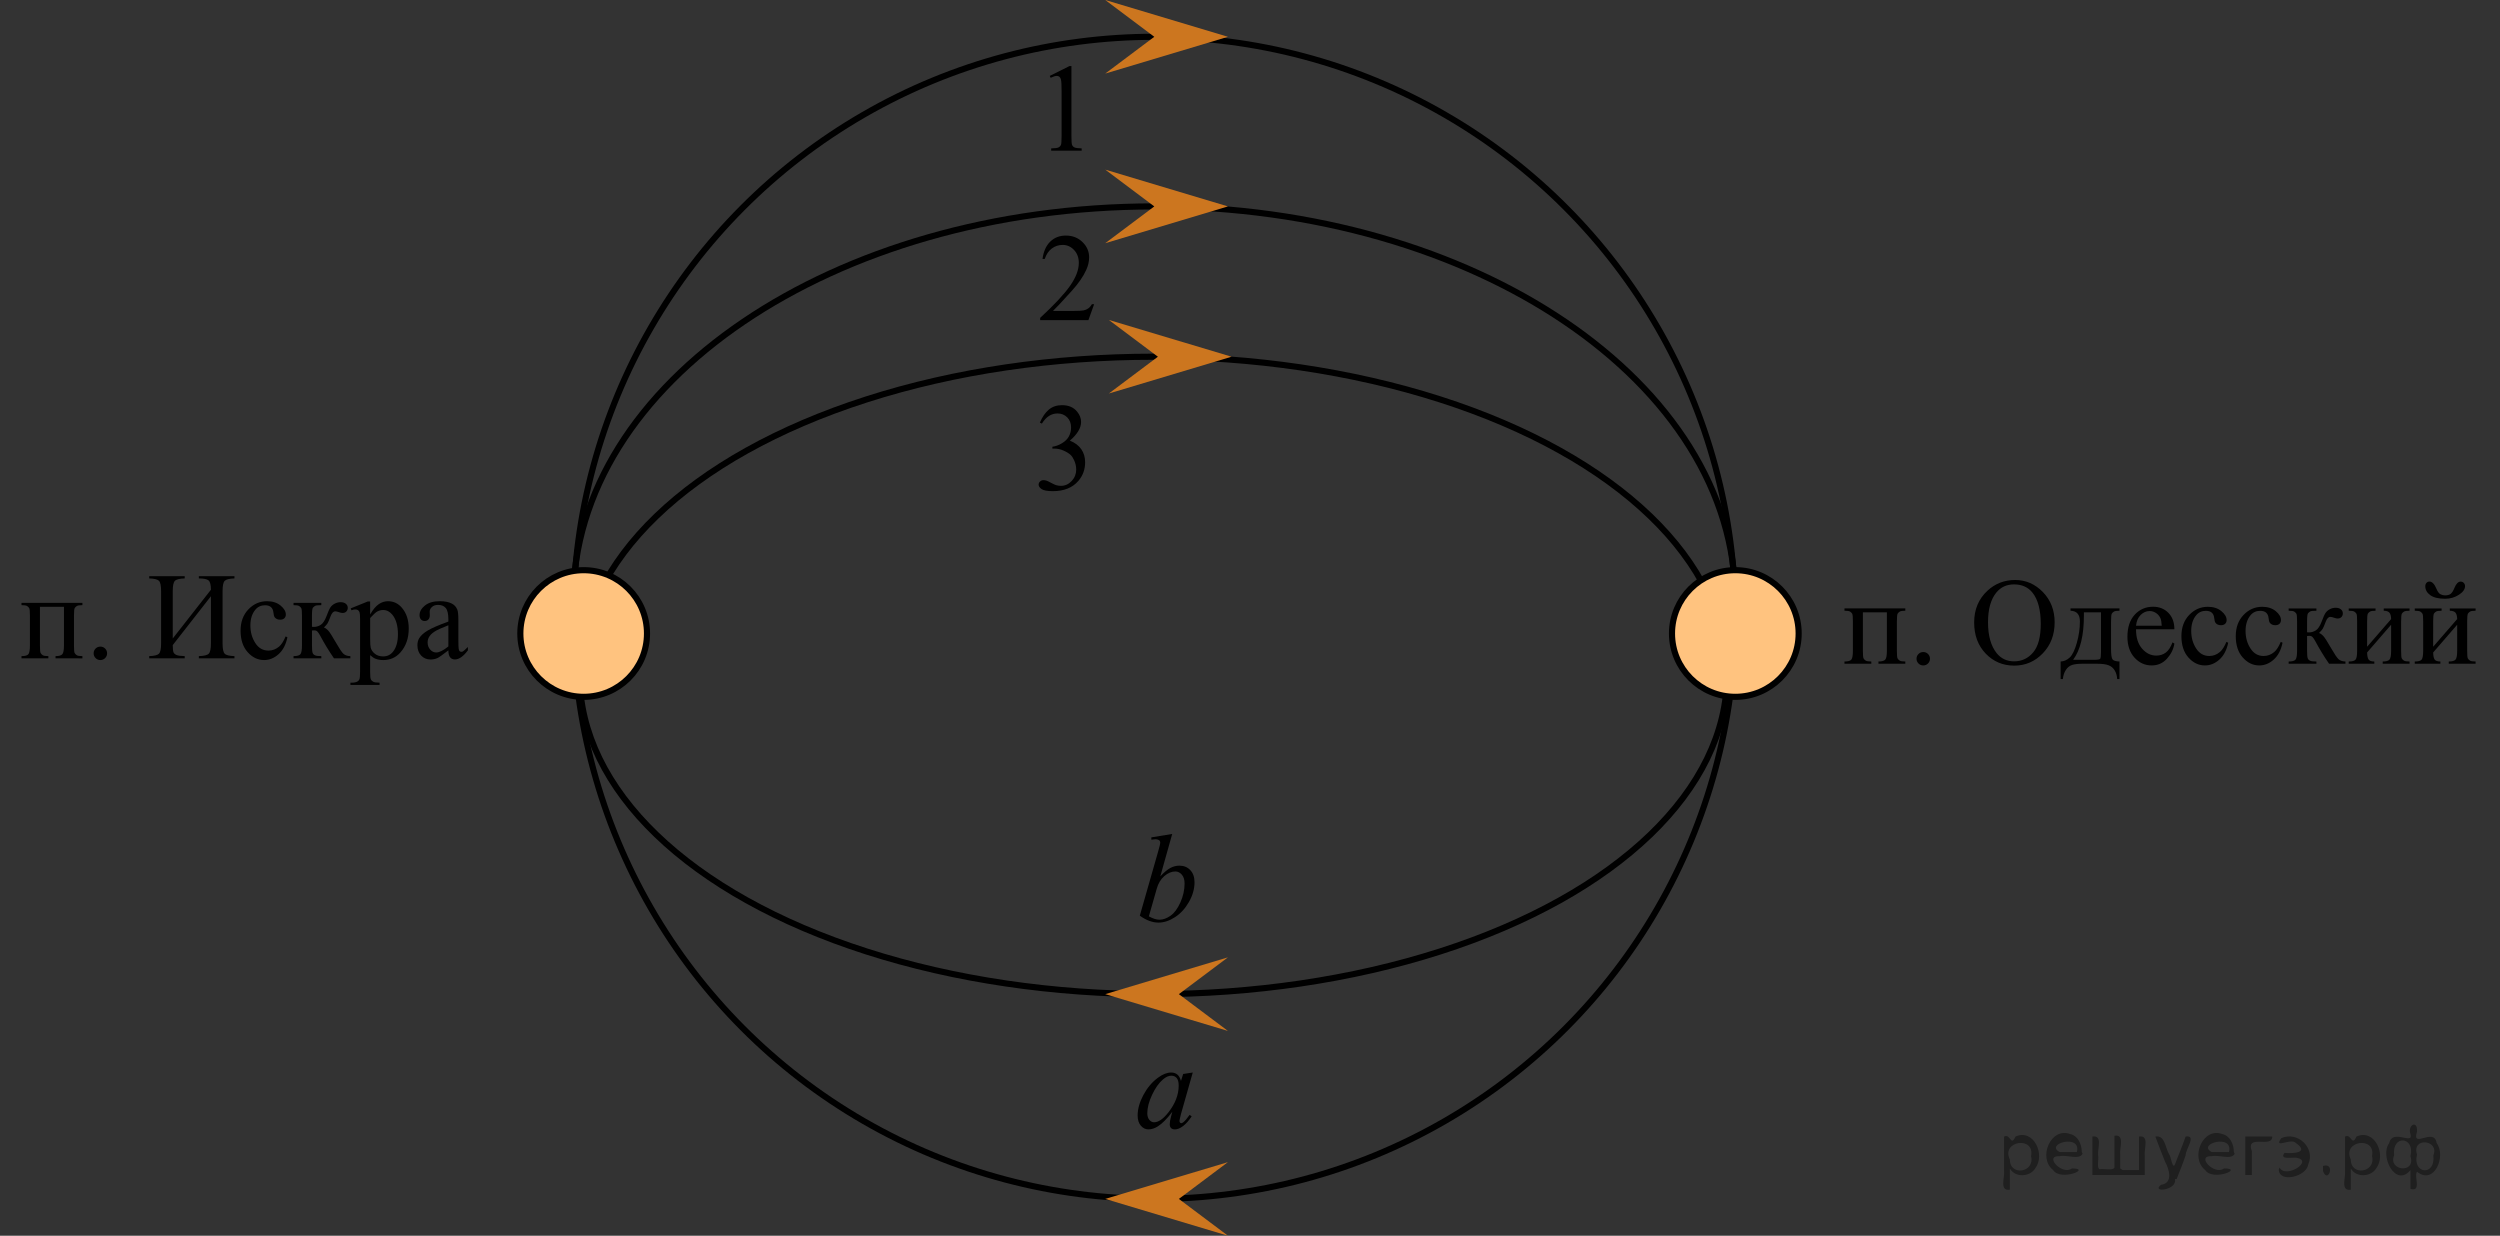 <?xml version="1.0" encoding="utf-8"?>
<!-- Generator: Adobe Illustrator 27.2.0, SVG Export Plug-In . SVG Version: 6.00 Build 0)  -->
<svg version="1.1" id="Слой_1" xmlns="http://www.w3.org/2000/svg" xmlns:xlink="http://www.w3.org/1999/xlink" x="0px" y="0px"
	 width="305.75px" height="151.128px" viewBox="0 0 305.75 151.128" enable-background="new 0 0 305.75 151.128"
	 xml:space="preserve">
<rect x="0" y="0" width="305.75" height="151.128" fill="#333333" stroke="none"/>
<circle fill="none" stroke="#000000" stroke-width="0.75" stroke-miterlimit="10" cx="141.17" cy="75.564" r="71.064"/>
<ellipse fill="none" stroke="#000000" stroke-width="0.75" stroke-miterlimit="10" cx="141.053" cy="82.606" rx="70.16" ry="38.979"/>
<path fill="none" stroke="#000000" stroke-width="0.75" stroke-miterlimit="10" d="M70.11,73.414
	c0-26.604,31.815-48.17,71.06-48.17s71.06,21.567,71.06,48.17"/>
<polygon fill="#CC761F" points="141.611,43.627 135.61,39.127 150.617,43.627 135.61,48.127 "/>
<polygon fill="#CC761F" points="141.17,25.244 135.169,20.744 150.176,25.244 135.169,29.744 "/>
<polygon fill="#CC761F" points="141.17,4.5 135.169,0 150.176,4.5 135.169,9 "/>
<polygon fill="#CC761F" points="150.176,126.084 135.169,121.584 150.176,117.084 144.175,121.584 "/>
<polygon fill="#CC761F" points="150.176,151.128 135.169,146.628 150.176,142.128 144.175,146.628 "/>
<g>
	<g>
		<g>
			<g>
				<g>
					<g>
						<g>
							<g>
								<g>
									<g>
										<g>
											<g>
												<g>
													<g>
														<g>
															<g>
																<g>
																	<g>
																		<g>
																			<g>
																				<g>
																					<g>
																						<g>
																							<g>
																								<g>
																									<defs>
																										<rect id="SVGID_1_" x="136.241" y="128.19" width="13.744" height="13.938"/>
																									</defs>
																									<clipPath id="SVGID_00000023982078464645266500000009537835516926150802_">
																										<use xlink:href="#SVGID_1_"  overflow="visible"/>
																									</clipPath>
																									<g clip-path="url(#SVGID_00000023982078464645266500000009537835516926150802_)">
																										<g enable-background="new    ">
																											<path d="M145.874,131.168l-1.44,5.076l-0.163,0.681c-0.015,0.065-0.022,0.12-0.022,0.165
																												c0,0.08,0.024,0.149,0.074,0.21c0.04,0.045,0.089,0.067,0.148,0.067
																												c0.064,0,0.147-0.04,0.251-0.12c0.192-0.144,0.448-0.444,0.768-0.898l0.251,0.18
																												c-0.34,0.519-0.689,0.915-1.048,1.187c-0.359,0.273-0.691,0.408-0.997,0.408
																												c-0.211,0-0.37-0.054-0.476-0.161c-0.106-0.107-0.159-0.263-0.159-0.468
																												c0-0.244,0.054-0.566,0.162-0.966l0.155-0.561c-0.645,0.854-1.238,1.45-1.779,1.789
																												c-0.389,0.245-0.77,0.367-1.144,0.367c-0.359,0-0.669-0.151-0.93-0.453
																												c-0.261-0.302-0.391-0.717-0.391-1.246c0-0.794,0.235-1.631,0.705-2.512
																												c0.47-0.881,1.066-1.586,1.79-2.115c0.566-0.419,1.1-0.629,1.602-0.629
																												c0.3,0,0.55,0.08,0.749,0.24c0.199,0.159,0.351,0.424,0.454,0.793l0.266-0.854
																												L145.874,131.168z M143.246,131.557c-0.315,0-0.65,0.149-1.004,0.449
																												c-0.502,0.424-0.949,1.053-1.34,1.887c-0.392,0.833-0.587,1.587-0.587,2.261
																												c0,0.339,0.084,0.607,0.251,0.805c0.167,0.197,0.359,0.296,0.576,0.296
																												c0.536,0,1.12-0.402,1.75-1.205c0.842-1.069,1.262-2.164,1.262-3.287
																												c0-0.424-0.081-0.731-0.244-0.921C143.748,131.652,143.526,131.557,143.246,131.557z"/>
																										</g>
																									</g>
																								</g>
																							</g>
																						</g>
																					</g>
																				</g>
																			</g>
																		</g>
																	</g>
																</g>
															</g>
														</g>
													</g>
												</g>
											</g>
										</g>
									</g>
								</g>
							</g>
						</g>
					</g>
				</g>
			</g>
		</g>
	</g>
</g>
<g>
	<g>
		<g>
			<g>
				<g>
					<g>
						<g>
							<g>
								<g>
									<g>
										<g>
											<g>
												<g>
													<g>
														<g>
															<g>
																<g>
																	<g>
																		<g>
																			<g>
																				<g>
																					<g>
																						<g>
																							<g>
																								<g>
																									<defs>
																										
																											<rect id="SVGID_00000160901210678350741650000016166576085359824296_" x="136.936" y="98.698" width="12.354" height="18.146"/>
																									</defs>
																									<clipPath id="SVGID_00000008847862619137218880000012560813339953728133_">
																										<use xlink:href="#SVGID_00000160901210678350741650000016166576085359824296_"  overflow="visible"/>
																									</clipPath>
																									<g clip-path="url(#SVGID_00000008847862619137218880000012560813339953728133_)">
																										<g enable-background="new    ">
																											<path d="M143.361,101.993l-1.454,5.181c0.472-0.5,0.884-0.843,1.236-1.027
																												c0.351-0.184,0.719-0.277,1.103-0.277c0.541,0,0.983,0.183,1.328,0.547
																												c0.344,0.365,0.517,0.86,0.517,1.484c0,0.806-0.226,1.606-0.679,2.403
																												c-0.453,0.798-1.02,1.418-1.704,1.863c-0.684,0.445-1.357,0.667-2.022,0.667
																												c-0.743,0-1.505-0.282-2.287-0.847l2.243-7.851c0.172-0.605,0.258-0.959,0.258-1.065
																												c0-0.13-0.04-0.227-0.118-0.292c-0.113-0.09-0.28-0.136-0.501-0.136
																												c-0.103,0-0.261,0.018-0.472,0.053v-0.285L143.361,101.993z M140.506,112.069
																												c0.492,0.275,0.925,0.412,1.299,0.412c0.433,0,0.881-0.161,1.346-0.483
																												c0.465-0.322,0.868-0.866,1.21-1.631c0.342-0.765,0.513-1.537,0.513-2.316
																												c0-0.46-0.112-0.819-0.335-1.08c-0.224-0.26-0.488-0.39-0.793-0.39
																												c-0.457,0-0.905,0.186-1.343,0.559c-0.438,0.373-0.75,0.892-0.936,1.556L140.506,112.069z"/>
																										</g>
																									</g>
																								</g>
																							</g>
																						</g>
																					</g>
																				</g>
																			</g>
																		</g>
																	</g>
																</g>
															</g>
														</g>
													</g>
												</g>
											</g>
										</g>
									</g>
								</g>
							</g>
						</g>
					</g>
				</g>
			</g>
		</g>
	</g>
</g>
<g>
	<g>
		<g>
			<g>
				<g>
					<g>
						<g>
							<g>
								<g>
									<g>
										<g>
											<g>
												<g>
													<g>
														<g>
															<g>
																<g>
																	<g>
																		<g>
																			<g>
																				<g>
																					<g>
																						<g>
																							<g>
																								<defs>
																									
																										<rect id="SVGID_00000029020995308570873720000010740115726595569077_" x="124.352" y="45.986" width="12.362" height="18.08"/>
																								</defs>
																								<clipPath id="SVGID_00000078739853978923536410000017561628700434522755_">
																									<use xlink:href="#SVGID_00000029020995308570873720000010740115726595569077_"  overflow="visible"/>
																								</clipPath>
																								<g clip-path="url(#SVGID_00000078739853978923536410000017561628700434522755_)">
																									<g enable-background="new    ">
																										<path d="M127.178,51.687c0.286-0.681,0.646-1.209,1.081-1.58
																											c0.435-0.37,0.978-0.556,1.627-0.556c0.802,0,1.417,0.264,1.844,0.791
																											c0.325,0.394,0.487,0.815,0.487,1.263c0,0.737-0.458,1.499-1.373,2.285
																											c0.615,0.244,1.08,0.593,1.395,1.046c0.315,0.453,0.472,0.986,0.472,1.599
																											c0,0.876-0.275,1.636-0.826,2.278c-0.718,0.836-1.759,1.255-3.121,1.255
																											c-0.674,0-1.132-0.085-1.376-0.254c-0.244-0.17-0.365-0.352-0.365-0.546
																											c0-0.144,0.058-0.272,0.173-0.381c0.116-0.109,0.255-0.164,0.417-0.164
																											c0.123,0,0.248,0.019,0.377,0.06c0.084,0.025,0.273,0.116,0.568,0.273
																											c0.295,0.157,0.499,0.25,0.612,0.28c0.182,0.055,0.377,0.082,0.583,0.082
																											c0.501,0,0.938-0.196,1.31-0.59c0.371-0.394,0.557-0.859,0.557-1.397
																											c0-0.394-0.086-0.777-0.258-1.15c-0.128-0.279-0.268-0.49-0.42-0.635
																											c-0.212-0.199-0.502-0.38-0.871-0.542c-0.369-0.161-0.745-0.242-1.129-0.242h-0.236v-0.225
																											c0.389-0.05,0.778-0.191,1.169-0.426c0.391-0.233,0.675-0.516,0.852-0.844
																											c0.177-0.329,0.266-0.69,0.266-1.083c0-0.513-0.158-0.928-0.476-1.244
																											c-0.317-0.315-0.712-0.474-1.184-0.474c-0.763,0-1.399,0.413-1.911,1.239L127.178,51.687z"
																											/>
																									</g>
																								</g>
																							</g>
																						</g>
																					</g>
																				</g>
																			</g>
																		</g>
																	</g>
																</g>
															</g>
														</g>
													</g>
												</g>
											</g>
										</g>
									</g>
								</g>
							</g>
						</g>
					</g>
				</g>
			</g>
		</g>
	</g>
</g>
<g>
	<g>
		<g>
			<g>
				<g>
					<g>
						<g>
							<g>
								<g>
									<g>
										<g>
											<g>
												<g>
													<g>
														<defs>
															
																<rect id="SVGID_00000089560955102149333510000014769690042073011353_" x="125.768" y="4.5" width="9.53" height="16.699"/>
														</defs>
														<clipPath id="SVGID_00000059312186320589398650000008671572442417057173_">
															<use xlink:href="#SVGID_00000089560955102149333510000014769690042073011353_"  overflow="visible"/>
														</clipPath>
														<g clip-path="url(#SVGID_00000059312186320589398650000008671572442417057173_)">
															<g enable-background="new    ">
																<path d="M128.383,9.284l2.413-1.203h0.241v8.558c0,0.568,0.023,0.922,0.07,1.062
																	c0.046,0.14,0.143,0.246,0.289,0.321c0.146,0.074,0.444,0.117,0.893,0.127v0.277h-3.73v-0.277
																	c0.468-0.01,0.77-0.051,0.907-0.123c0.137-0.072,0.231-0.17,0.285-0.292
																	c0.054-0.122,0.081-0.487,0.081-1.095V11.168c0-0.737-0.024-1.211-0.073-1.42
																	c-0.034-0.16-0.096-0.277-0.186-0.352c-0.09-0.075-0.199-0.112-0.325-0.112
																	c-0.181,0-0.432,0.077-0.753,0.231L128.383,9.284z"/>
															</g>
														</g>
													</g>
												</g>
											</g>
										</g>
									</g>
								</g>
							</g>
						</g>
					</g>
				</g>
			</g>
		</g>
	</g>
</g>
<g>
	<g>
		<g>
			<g>
				<g>
					<g>
						<g>
							<g>
								<g>
									<g>
										<g>
											<g>
												<g>
													<g>
														<defs>
															
																<rect id="SVGID_00000099644826136738956780000010913010757993662357_" x="124.352" y="25.244" width="12.361" height="16.697"/>
														</defs>
														<clipPath id="SVGID_00000131334662973584604230000001506538172192862613_">
															<use xlink:href="#SVGID_00000099644826136738956780000010913010757993662357_"  overflow="visible"/>
														</clipPath>
														<g clip-path="url(#SVGID_00000131334662973584604230000001506538172192862613_)">
															<g enable-background="new    ">
																<path d="M133.813,37.203l-0.701,1.95h-5.902v-0.276c1.736-1.605,2.958-2.915,3.667-3.932
																	s1.062-1.945,1.062-2.787c0-0.644-0.194-1.171-0.583-1.585c-0.389-0.413-0.854-0.62-1.395-0.62
																	c-0.492,0-0.933,0.145-1.324,0.438c-0.391,0.291-0.68,0.719-0.867,1.281h-0.273
																	c0.123-0.922,0.439-1.629,0.948-2.122c0.509-0.494,1.145-0.74,1.907-0.74
																	c0.811,0,1.489,0.264,2.033,0.792s0.815,1.151,0.815,1.868c0,0.514-0.118,1.027-0.354,1.54
																	c-0.364,0.808-0.954,1.662-1.77,2.563c-1.225,1.355-1.99,2.173-2.294,2.451h2.612
																	c0.531,0,0.903-0.019,1.118-0.06c0.214-0.04,0.407-0.121,0.579-0.243
																	c0.172-0.122,0.322-0.295,0.45-0.519h0.273C133.813,37.203,133.813,37.203,133.813,37.203z"/>
															</g>
														</g>
													</g>
												</g>
											</g>
										</g>
									</g>
								</g>
							</g>
						</g>
					</g>
				</g>
			</g>
		</g>
	</g>
</g>
<g>
	<defs>
		<polygon id="SVGID_00000056392821891440235070000012670779645189945991_" points="0,87.404 60.789,87.404 60.789,66.704 
			0,66.704 0,87.404 		"/>
	</defs>
	<clipPath id="SVGID_00000015336417560543640630000005741221633932427153_">
		<use xlink:href="#SVGID_00000056392821891440235070000012670779645189945991_"  overflow="visible"/>
	</clipPath>
	<g clip-path="url(#SVGID_00000015336417560543640630000005741221633932427153_)">
		<path d="M7.823,74.21H4.885v4.714c0,0.524,0.027,0.836,0.081,0.938c0.055,0.101,0.14,0.19,0.257,0.267
			c0.115,0.077,0.347,0.115,0.693,0.115v0.274H2.629v-0.274c0.44,0,0.722-0.08,0.846-0.241
			s0.185-0.52,0.185-1.079V75.322c0-0.529-0.027-0.841-0.082-0.938c-0.054-0.097-0.138-0.183-0.252-0.26
			S2.979,74.01,2.629,74.01v-0.282h7.45V74.01c-0.332,0-0.555,0.033-0.668,0.1c-0.114,0.067-0.203,0.149-0.268,0.248
			c-0.065,0.099-0.096,0.42-0.096,0.964v3.602c0,0.524,0.026,0.836,0.081,0.938
			c0.055,0.101,0.14,0.19,0.256,0.267s0.348,0.115,0.694,0.115v0.274H6.792v-0.274
			c0.41,0,0.685-0.075,0.823-0.226c0.139-0.15,0.208-0.515,0.208-1.093V74.21z"/>
		<path d="M12.274,79.08c0.232,0,0.428,0.081,0.586,0.241c0.158,0.161,0.237,0.355,0.237,0.582
			c0,0.228-0.08,0.421-0.241,0.582c-0.16,0.16-0.354,0.241-0.582,0.241s-0.422-0.081-0.582-0.241
			c-0.161-0.161-0.241-0.354-0.241-0.582c0-0.232,0.08-0.427,0.241-0.585
			C11.852,79.159,12.047,79.08,12.274,79.08z"/>
		<path d="M25.795,72.127c0-0.603-0.098-0.984-0.293-1.145c-0.196-0.161-0.591-0.241-1.184-0.241V70.467h4.356v0.274
			c-0.623,0.019-1.022,0.118-1.194,0.296c-0.174,0.178-0.26,0.598-0.26,1.26v6.39
			c0,0.662,0.086,1.082,0.26,1.26c0.173,0.178,0.571,0.277,1.194,0.296v0.274h-4.356v-0.274
			c0.638-0.019,1.043-0.12,1.217-0.3c0.173-0.181,0.26-0.599,0.26-1.256v-5.767l-4.668,5.974
			c0.005,0.43,0.033,0.718,0.086,0.863c0.052,0.146,0.173,0.261,0.363,0.345s0.528,0.131,1.013,0.141v0.274H18.248
			v-0.274c0.623-0.019,1.022-0.119,1.194-0.296c0.174-0.178,0.26-0.598,0.26-1.26v-6.39
			c0-0.662-0.086-1.082-0.26-1.26c-0.173-0.178-0.571-0.277-1.194-0.296V70.467h4.341v0.274
			c-0.628,0.019-1.029,0.118-1.202,0.296c-0.173,0.178-0.26,0.598-0.26,1.26v5.789L25.795,72.127z"/>
		<path d="M35.15,77.938c-0.183,0.894-0.541,1.583-1.076,2.064c-0.534,0.482-1.125,0.723-1.773,0.723
			c-0.771,0-1.444-0.324-2.018-0.971c-0.574-0.647-0.861-1.522-0.861-2.623c0-1.067,0.318-1.935,0.954-2.602
			c0.635-0.667,1.398-1.001,2.289-1.001c0.668,0,1.217,0.177,1.647,0.53c0.43,0.353,0.645,0.72,0.645,1.101
			c0,0.188-0.06,0.34-0.182,0.456c-0.122,0.116-0.291,0.174-0.509,0.174c-0.292,0-0.512-0.094-0.66-0.282
			c-0.084-0.103-0.14-0.301-0.167-0.593s-0.128-0.514-0.301-0.667c-0.173-0.148-0.413-0.223-0.72-0.223
			c-0.495,0-0.893,0.183-1.194,0.549c-0.401,0.484-0.602,1.124-0.602,1.919c0,0.81,0.199,1.526,0.598,2.146
			s0.935,0.93,1.614,0.93c0.484,0,0.92-0.166,1.306-0.497c0.272-0.227,0.536-0.64,0.794-1.238L35.15,77.938z"
			/>
		<path d="M42.852,80.518h-2.004c-0.623-0.904-1.188-1.831-1.691-2.779c-0.119-0.218-0.227-0.379-0.323-0.486
			c-0.097-0.106-0.229-0.159-0.397-0.159c-0.06,0-0.154,0.005-0.282,0.015v1.816c0,0.489,0.028,0.802,0.085,0.938
			c0.057,0.136,0.16,0.233,0.308,0.292c0.148,0.06,0.398,0.089,0.75,0.089v0.274h-3.398v-0.274
			c0.44,0,0.722-0.08,0.846-0.241s0.185-0.52,0.185-1.079V75.322c0-0.529-0.027-0.841-0.082-0.938
			c-0.054-0.097-0.138-0.183-0.252-0.26S36.249,74.01,35.898,74.01v-0.282h3.398V74.01
			c-0.411,0-0.664,0.03-0.761,0.089c-0.097,0.06-0.185,0.132-0.264,0.219s-0.118,0.421-0.118,1.004v1.334
			c0.113,0.01,0.19,0.015,0.23,0.015c0.302,0,0.585-0.085,0.85-0.256s0.501-0.532,0.709-1.086
			c0.193-0.524,0.352-0.877,0.478-1.06c0.126-0.183,0.302-0.332,0.527-0.448c0.225-0.116,0.461-0.174,0.708-0.174
			c0.268,0,0.48,0.065,0.639,0.193s0.237,0.296,0.237,0.504c0,0.173-0.057,0.32-0.171,0.441
			c-0.113,0.121-0.272,0.182-0.475,0.182c-0.109,0-0.245-0.03-0.408-0.089c-0.208-0.074-0.366-0.111-0.475-0.111
			c-0.228,0-0.416,0.195-0.565,0.586c-0.168,0.45-0.292,0.74-0.371,0.871s-0.23,0.305-0.452,0.522
			c0.153,0.044,0.32,0.158,0.501,0.341c0.18,0.183,0.516,0.704,1.005,1.564c0.391,0.686,0.684,1.122,0.88,1.304
			c0.195,0.183,0.478,0.279,0.85,0.289V80.518z"/>
		<path d="M42.895,74.403l2.092-0.845h0.282v1.586c0.352-0.598,0.704-1.017,1.058-1.257
			c0.353-0.239,0.726-0.359,1.117-0.359c0.683,0,1.251,0.267,1.706,0.801c0.56,0.652,0.839,1.502,0.839,2.55
			c0,1.171-0.337,2.14-1.01,2.905c-0.554,0.627-1.251,0.941-2.092,0.941c-0.366,0-0.683-0.052-0.95-0.156
			c-0.198-0.074-0.421-0.222-0.668-0.445v2.068c0,0.464,0.028,0.76,0.085,0.886
			c0.058,0.126,0.156,0.226,0.297,0.3c0.142,0.074,0.398,0.111,0.769,0.111v0.274h-3.562V83.49h0.185
			c0.272,0.005,0.504-0.047,0.697-0.156c0.094-0.054,0.167-0.142,0.219-0.263c0.052-0.122,0.078-0.429,0.078-0.923
			v-6.419c0-0.44-0.021-0.719-0.06-0.838c-0.04-0.118-0.102-0.207-0.19-0.267
			c-0.087-0.06-0.204-0.089-0.352-0.089c-0.118,0-0.27,0.035-0.452,0.103L42.895,74.403z M45.27,75.581v2.535
			c0,0.548,0.022,0.909,0.066,1.082c0.069,0.287,0.239,0.539,0.509,0.756c0.27,0.218,0.609,0.326,1.02,0.326
			c0.494,0,0.895-0.192,1.202-0.578c0.4-0.504,0.601-1.213,0.601-2.127c0-1.038-0.228-1.836-0.683-2.394
			c-0.316-0.385-0.692-0.578-1.128-0.578c-0.237,0-0.473,0.06-0.705,0.178
			C45.974,74.87,45.681,75.136,45.27,75.581z"/>
		<path d="M54.835,79.539c-0.698,0.539-1.136,0.85-1.313,0.934c-0.268,0.123-0.552,0.185-0.854,0.185
			c-0.47,0-0.857-0.16-1.161-0.481c-0.305-0.321-0.457-0.744-0.457-1.268c0-0.331,0.074-0.618,0.223-0.86
			c0.203-0.336,0.556-0.652,1.058-0.949s1.337-0.657,2.505-1.082v-0.267c0-0.677-0.107-1.141-0.323-1.394
			c-0.215-0.252-0.528-0.378-0.939-0.378c-0.311,0-0.56,0.084-0.742,0.252c-0.188,0.169-0.282,0.361-0.282,0.578
			l0.016,0.43c0,0.227-0.059,0.403-0.175,0.526s-0.269,0.185-0.456,0.185c-0.184,0-0.333-0.064-0.449-0.193
			c-0.116-0.128-0.175-0.304-0.175-0.526c0-0.425,0.218-0.815,0.653-1.171c0.435-0.355,1.046-0.534,1.833-0.534
			c0.604,0,1.099,0.102,1.484,0.304c0.292,0.153,0.507,0.393,0.645,0.719c0.089,0.212,0.134,0.647,0.134,1.305
			v2.305c0,0.647,0.012,1.044,0.037,1.19c0.024,0.146,0.065,0.244,0.122,0.293s0.122,0.074,0.196,0.074
			c0.079,0,0.148-0.018,0.208-0.052c0.103-0.064,0.305-0.245,0.602-0.541v0.415c-0.555,0.741-1.084,1.112-1.589,1.112
			c-0.242,0-0.435-0.084-0.578-0.252S54.84,79.945,54.835,79.539z M54.835,79.058v-2.587
			c-0.747,0.296-1.23,0.506-1.447,0.63c-0.391,0.217-0.67,0.445-0.839,0.682
			c-0.168,0.237-0.252,0.497-0.252,0.778c0,0.356,0.106,0.651,0.319,0.886c0.213,0.235,0.457,0.352,0.734,0.352
			C53.727,79.799,54.222,79.552,54.835,79.058z"/>
	</g>
</g>
<g>
	<defs>
		<polygon id="SVGID_00000161604430471266865450000006265371878892162987_" points="222.95,86.679 305.75,86.679 
			305.75,67.428 222.95,67.428 222.95,86.679 		"/>
	</defs>
	<clipPath id="SVGID_00000135676017662757017810000004118573397897514936_">
		<use xlink:href="#SVGID_00000161604430471266865450000006265371878892162987_"  overflow="visible"/>
	</clipPath>
	<g clip-path="url(#SVGID_00000135676017662757017810000004118573397897514936_)">
		<path d="M230.767,74.891h-2.936v4.697c0,0.522,0.027,0.834,0.082,0.934c0.055,0.101,0.14,0.19,0.256,0.266
			c0.115,0.076,0.348,0.114,0.693,0.114v0.273h-3.284v-0.273c0.44,0,0.722-0.08,0.845-0.24
			c0.124-0.16,0.185-0.518,0.185-1.075v-3.589c0-0.527-0.027-0.838-0.082-0.935
			c-0.054-0.096-0.138-0.182-0.252-0.258c-0.113-0.076-0.346-0.114-0.696-0.114v-0.281h7.442v0.281
			c-0.332,0-0.555,0.033-0.668,0.1s-0.202,0.149-0.267,0.247c-0.064,0.099-0.097,0.419-0.097,0.96v3.589
			c0,0.522,0.027,0.834,0.082,0.934c0.055,0.101,0.14,0.19,0.256,0.266c0.115,0.076,0.348,0.114,0.693,0.114
			v0.273h-3.284v-0.273c0.41,0,0.685-0.075,0.823-0.225c0.138-0.15,0.207-0.513,0.207-1.089V74.891z"/>
		<path d="M235.213,79.744c0.232,0,0.427,0.08,0.585,0.24c0.158,0.16,0.238,0.353,0.238,0.58
			c0,0.226-0.081,0.419-0.241,0.58c-0.161,0.16-0.354,0.24-0.582,0.24s-0.421-0.08-0.582-0.24
			s-0.241-0.353-0.241-0.58c0-0.231,0.08-0.426,0.241-0.584C234.792,79.823,234.985,79.744,235.213,79.744z"/>
		<path d="M246.457,70.933c1.304,0,2.435,0.494,3.392,1.48c0.955,0.987,1.434,2.22,1.434,3.697
			c0,1.522-0.482,2.784-1.445,3.789c-0.964,1.004-2.13,1.507-3.498,1.507c-1.385,0-2.547-0.49-3.488-1.47
			s-1.412-2.248-1.412-3.804c0-1.59,0.544-2.888,1.631-3.892C244.013,71.368,245.143,70.933,246.457,70.933z
			 M246.315,71.472c-0.898,0-1.62,0.332-2.164,0.997c-0.677,0.827-1.016,2.038-1.016,3.634
			c0,1.635,0.352,2.893,1.053,3.774c0.539,0.669,1.25,1.004,2.135,1.004c0.943,0,1.724-0.367,2.339-1.101
			c0.615-0.733,0.923-1.891,0.923-3.471c0-1.713-0.339-2.991-1.016-3.833
			C248.026,71.807,247.274,71.472,246.315,71.472z"/>
		<path d="M253.224,74.411h5.988v0.281c-0.336,0-0.56,0.033-0.67,0.1c-0.111,0.066-0.199,0.149-0.264,0.247
			c-0.065,0.099-0.097,0.419-0.097,0.96v3.346c0,0.704,0.06,1.136,0.182,1.296
			c0.121,0.16,0.404,0.248,0.849,0.262v2.149h-0.281c-0.019-0.404-0.12-0.756-0.301-1.056
			c-0.18-0.3-0.431-0.512-0.752-0.635s-0.795-0.185-1.424-0.185h-1.748c-0.544,0-0.969,0.048-1.275,0.144
			s-0.562,0.296-0.768,0.602c-0.205,0.305-0.33,0.682-0.374,1.13h-0.274v-2.149
			c0.405-0.015,0.773-0.174,1.105-0.48c0.331-0.305,0.623-0.903,0.875-1.794s0.378-1.768,0.378-2.629
			c0-0.847-0.383-1.283-1.148-1.307V74.411z M254.861,74.891v0.406c0,2.417-0.44,4.217-1.319,5.399h2.519
			c0.455,0,0.717-0.038,0.786-0.115c0.069-0.076,0.104-0.358,0.104-0.846v-4.845H254.861z"/>
		<path d="M261.237,76.959c-0.005,1.004,0.24,1.792,0.734,2.363c0.494,0.571,1.074,0.857,1.741,0.857
			c0.444,0,0.831-0.122,1.16-0.366s0.605-0.661,0.827-1.252l0.229,0.148c-0.103,0.675-0.404,1.289-0.904,1.843
			c-0.498,0.554-1.123,0.831-1.875,0.831c-0.815,0-1.514-0.316-2.094-0.949s-0.871-1.483-0.871-2.552
			c0-1.157,0.298-2.06,0.894-2.707c0.595-0.647,1.343-0.971,2.242-0.971c0.761,0,1.386,0.25,1.875,0.75
			c0.489,0.499,0.733,1.168,0.733,2.005H261.237z M261.237,76.531h3.143c-0.024-0.433-0.076-0.739-0.155-0.916
			c-0.124-0.275-0.308-0.492-0.552-0.65c-0.245-0.157-0.501-0.236-0.768-0.236c-0.41,0-0.777,0.159-1.101,0.477
			C261.481,75.523,261.292,75.965,261.237,76.531z"/>
		<path d="M272.509,78.606c-0.183,0.891-0.541,1.577-1.074,2.057c-0.534,0.48-1.125,0.72-1.772,0.72
			c-0.771,0-1.443-0.323-2.017-0.968s-0.859-1.517-0.859-2.614c0-1.064,0.317-1.928,0.952-2.593
			c0.635-0.665,1.397-0.997,2.287-0.997c0.666,0,1.215,0.176,1.645,0.528c0.431,0.352,0.645,0.718,0.645,1.097
			c0,0.187-0.06,0.338-0.182,0.454s-0.29,0.174-0.508,0.174c-0.292,0-0.511-0.094-0.659-0.281
			c-0.084-0.103-0.141-0.3-0.167-0.591c-0.027-0.29-0.128-0.512-0.3-0.665
			c-0.174-0.148-0.413-0.222-0.72-0.222c-0.494,0-0.892,0.182-1.193,0.546c-0.399,0.483-0.601,1.12-0.601,1.913
			c0,0.808,0.199,1.52,0.598,2.138c0.397,0.618,0.935,0.927,1.611,0.927c0.484,0,0.92-0.165,1.305-0.495
			c0.272-0.226,0.536-0.637,0.793-1.233L272.509,78.606z"/>
		<path d="M279.155,78.606c-0.183,0.891-0.541,1.577-1.074,2.057c-0.534,0.48-1.125,0.72-1.772,0.72
			c-0.771,0-1.443-0.323-2.017-0.968s-0.859-1.517-0.859-2.614c0-1.064,0.317-1.928,0.952-2.593
			c0.635-0.665,1.397-0.997,2.287-0.997c0.666,0,1.215,0.176,1.645,0.528c0.431,0.352,0.645,0.718,0.645,1.097
			c0,0.187-0.06,0.338-0.182,0.454s-0.29,0.174-0.508,0.174c-0.292,0-0.511-0.094-0.659-0.281
			c-0.084-0.103-0.141-0.3-0.167-0.591c-0.027-0.29-0.128-0.512-0.3-0.665
			c-0.174-0.148-0.413-0.222-0.72-0.222c-0.494,0-0.892,0.182-1.193,0.546c-0.399,0.483-0.601,1.12-0.601,1.913
			c0,0.808,0.199,1.52,0.598,2.138c0.397,0.618,0.935,0.927,1.611,0.927c0.484,0,0.92-0.165,1.305-0.495
			c0.272-0.226,0.536-0.637,0.793-1.233L279.155,78.606z"/>
		<path d="M286.847,81.177h-2.001c-0.622-0.901-1.185-1.824-1.69-2.769c-0.118-0.217-0.226-0.378-0.322-0.484
			c-0.096-0.106-0.229-0.159-0.397-0.159c-0.059,0-0.152,0.005-0.281,0.015v1.81c0,0.487,0.028,0.799,0.086,0.934
			c0.057,0.136,0.158,0.233,0.307,0.292s0.398,0.088,0.749,0.088v0.273h-3.396v-0.273
			c0.44,0,0.723-0.08,0.846-0.24s0.185-0.518,0.185-1.075v-3.589c0-0.527-0.027-0.838-0.082-0.935
			c-0.055-0.096-0.139-0.182-0.252-0.258s-0.346-0.114-0.697-0.114v-0.281h3.396v0.281
			c-0.41,0-0.663,0.029-0.76,0.088s-0.185,0.132-0.263,0.218c-0.08,0.086-0.119,0.42-0.119,1.001v1.329
			c0.113,0.01,0.19,0.015,0.231,0.015c0.301,0,0.584-0.085,0.848-0.255c0.265-0.17,0.5-0.531,0.708-1.082
			c0.192-0.522,0.352-0.874,0.477-1.056c0.127-0.182,0.303-0.331,0.527-0.447s0.461-0.174,0.707-0.174
			c0.268,0,0.479,0.065,0.638,0.192s0.237,0.295,0.237,0.502c0,0.172-0.057,0.319-0.17,0.44
			c-0.114,0.121-0.273,0.181-0.475,0.181c-0.109,0-0.244-0.03-0.408-0.089c-0.207-0.074-0.365-0.111-0.475-0.111
			c-0.227,0-0.414,0.195-0.562,0.584c-0.168,0.448-0.292,0.738-0.371,0.868s-0.23,0.304-0.452,0.52
			c0.153,0.044,0.32,0.158,0.501,0.34c0.18,0.182,0.515,0.702,1.004,1.558c0.391,0.685,0.684,1.118,0.879,1.3
			c0.194,0.183,0.477,0.278,0.848,0.288V81.177z"/>
		<path d="M289.5,79.094l2.935-3.383c-0.01-0.379-0.081-0.643-0.215-0.79c-0.133-0.147-0.363-0.224-0.69-0.229
			v-0.281h3.158v0.281c-0.331,0-0.554,0.033-0.667,0.1c-0.114,0.066-0.202,0.149-0.267,0.247
			c-0.065,0.099-0.097,0.419-0.097,0.96v3.589c0,0.522,0.026,0.834,0.081,0.934
			c0.055,0.101,0.141,0.19,0.256,0.266c0.116,0.076,0.348,0.114,0.693,0.114v0.273h-3.283v-0.273
			c0.41,0,0.684-0.075,0.822-0.225c0.139-0.15,0.207-0.513,0.207-1.089v-3.183l-2.935,3.39
			c0.01,0.419,0.069,0.707,0.178,0.864c0.108,0.158,0.344,0.239,0.704,0.244v0.273h-3.135v-0.273
			c0.44,0,0.721-0.08,0.845-0.24s0.185-0.518,0.185-1.075v-3.589c0-0.527-0.026-0.838-0.081-0.935
			c-0.054-0.096-0.138-0.182-0.252-0.258s-0.346-0.114-0.696-0.114v-0.281h3.283v0.281
			c-0.331,0-0.554,0.033-0.667,0.1c-0.114,0.066-0.202,0.149-0.267,0.247c-0.065,0.099-0.097,0.419-0.097,0.96
			V79.094z"/>
		<path d="M297.578,79.094l2.935-3.383c-0.01-0.379-0.081-0.643-0.215-0.79c-0.133-0.147-0.363-0.224-0.69-0.229
			v-0.281h3.158v0.281c-0.331,0-0.554,0.033-0.667,0.1c-0.114,0.066-0.202,0.149-0.267,0.247
			c-0.065,0.099-0.097,0.419-0.097,0.96v3.589c0,0.522,0.026,0.834,0.081,0.934
			c0.055,0.101,0.141,0.19,0.256,0.266c0.116,0.076,0.348,0.114,0.693,0.114v0.273h-3.283v-0.273
			c0.41,0,0.684-0.075,0.822-0.225c0.139-0.15,0.207-0.513,0.207-1.089v-3.183l-2.935,3.39
			c0.01,0.419,0.069,0.707,0.178,0.864c0.108,0.158,0.344,0.239,0.704,0.244v0.273h-3.135v-0.273
			c0.44,0,0.721-0.08,0.845-0.24s0.185-0.518,0.185-1.075v-3.589c0-0.527-0.026-0.838-0.081-0.935
			c-0.054-0.096-0.138-0.182-0.252-0.258s-0.346-0.114-0.696-0.114v-0.281h3.283v0.281
			c-0.331,0-0.554,0.033-0.667,0.1c-0.114,0.066-0.202,0.149-0.267,0.247c-0.065,0.099-0.097,0.419-0.097,0.96
			V79.094z M296.614,71.701c0-0.172,0.049-0.311,0.144-0.417c0.097-0.106,0.219-0.159,0.367-0.159
			c0.326,0,0.615,0.305,0.867,0.915c0.143,0.345,0.308,0.56,0.493,0.646c0.185,0.086,0.366,0.129,0.544,0.129
			c0.312,0,0.547-0.067,0.705-0.2s0.307-0.372,0.444-0.716c0.208-0.512,0.462-0.768,0.764-0.768
			c0.147,0,0.274,0.053,0.378,0.159s0.156,0.238,0.156,0.395c0,0.379-0.25,0.731-0.75,1.056
			c-0.498,0.325-1.059,0.488-1.682,0.488c-0.815,0-1.425-0.148-1.827-0.443
			C296.815,72.491,296.614,72.129,296.614,71.701z"/>
	</g>
</g>
<circle fill="#FFFFFF" cx="71.383" cy="77.478" r="7.745"/>
<circle opacity="0.5" fill="#FF8800" cx="71.383" cy="77.255" r="7.745"/>
<circle fill="none" stroke="#000000" stroke-width="0.75" stroke-miterlimit="10" cx="71.383" cy="77.478" r="7.745"/>
<circle fill="#FFFFFF" cx="212.23" cy="77.478" r="7.745"/>
<circle opacity="0.5" fill="#FF8800" cx="212.23" cy="77.478" r="7.745"/>
<circle fill="none" stroke="#000000" stroke-width="0.75" stroke-miterlimit="10" cx="212.23" cy="77.478" r="7.745"/>
<g style="stroke:none;fill:#000;fill-opacity:0.4" > <path d="m 245.8,143.0 c 0,0.8 0,1.6 0,2.5 -1.3,0.2 -0.6,-1.5 -0.7,-2.3 0,-1.4 0,-2.8 0,-4.2 0.8,-0.4 0.8,1.3 1.4,0.0 2.2,-1.0 3.7,2.2 2.4,3.9 -0.6,1.0 -2.4,1.2 -3.1,0.0 z m 2.6,-1.6 c 0.5,-2.5 -3.7,-1.9 -2.6,0.4 0.0,2.1 3.1,1.6 2.6,-0.4 z" /> <path d="m 254.7,141.1 c -0.4,0.8 -1.9,0.1 -2.8,0.3 -2.0,-0.1 0.3,2.4 1.5,1.5 2.5,0.0 -1.4,1.6 -2.3,0.2 -1.9,-1.5 -0.3,-5.3 2.1,-4.4 0.9,0.2 1.4,1.2 1.4,2.2 z m -0.7,-0.2 c 0.6,-2.3 -4.0,-1.0 -2.1,0.0 0.7,0 1.4,-0.0 2.1,-0.0 z" /> <path d="m 259.6,143.1 c 0.6,0 1.3,0 2.0,0 0,-1.3 0,-2.7 0,-4.1 1.3,-0.2 0.6,1.5 0.7,2.3 0,0.8 0,1.6 0,2.4 -2.1,0 -4.2,0 -6.4,0 0,-1.5 0,-3.1 0,-4.7 1.3,-0.2 0.6,1.5 0.7,2.3 0.1,0.5 -0.2,1.6 0.2,1.7 0.5,-0.1 1.6,0.2 1.8,-0.2 0,-1.3 0,-2.6 0,-3.9 1.3,-0.2 0.6,1.5 0.7,2.3 0,0.5 0,1.1 0,1.7 z" /> <path d="m 266.0,144.2 c 0.3,1.4 -3.0,1.7 -1.7,0.7 1.5,-0.2 1.0,-1.9 0.5,-2.8 -0.4,-1.0 -0.8,-2.0 -1.2,-3.1 1.2,-0.2 1.2,1.4 1.7,2.2 0.2,0.2 0.4,1.9 0.7,1.2 0.4,-1.1 0.9,-2.2 1.3,-3.4 1.4,-0.2 0.0,1.5 -0.0,2.3 -0.3,0.9 -0.7,1.9 -1.1,2.9 z" /> <path d="m 273.3,141.1 c -0.4,0.8 -1.9,0.1 -2.8,0.3 -2.0,-0.1 0.3,2.4 1.5,1.5 2.5,0.0 -1.4,1.6 -2.3,0.2 -1.9,-1.5 -0.3,-5.3 2.1,-4.4 0.9,0.2 1.4,1.2 1.4,2.2 z m -0.7,-0.2 c 0.6,-2.3 -4.0,-1.0 -2.1,0.0 0.7,0 1.4,-0.0 2.1,-0.0 z" /> <path d="m 274.6,143.7 c 0,-1.5 0,-3.1 0,-4.7 1.1,0 2.2,0 3.3,0 0.0,1.5 -3.3,-0.4 -2.5,1.8 0,0.9 0,1.9 0,2.9 -0.2,0 -0.5,0 -0.7,0 z" /> <path d="m 278.8,142.8 c 0.7,1.4 4.2,-0.8 2.1,-1.2 -0.5,-0.1 -2.2,0.3 -1.5,-0.6 1.0,0.1 3.1,0.0 1.4,-1.2 -0.6,-0.7 -2.8,0.8 -1.8,-0.6 2.0,-0.9 4.2,1.2 3.3,3.2 -0.2,1.5 -3.5,2.3 -3.6,0.7 l 0,-0.1 0,-0.0 0,0 z" /> <path d="m 284.1,142.6 c 1.6,-0.5 0.6,2.3 -0.0,0.6 -0.0,-0.2 0.0,-0.4 0.0,-0.6 z" /> <path d="m 287.5,143.0 c 0,0.8 0,1.6 0,2.5 -1.3,0.2 -0.6,-1.5 -0.7,-2.3 0,-1.4 0,-2.8 0,-4.2 0.8,-0.4 0.8,1.3 1.4,0.0 2.2,-1.0 3.7,2.2 2.4,3.9 -0.6,1.0 -2.4,1.2 -3.1,0.0 z m 2.6,-1.6 c 0.5,-2.5 -3.7,-1.9 -2.6,0.4 0.0,2.1 3.1,1.6 2.6,-0.4 z" /> <path d="m 292.8,141.3 c -0.8,1.9 2.7,2.3 2.0,0.1 0.6,-2.4 -2.3,-2.7 -2.0,-0.1 z m 2.0,4.2 c 0,-0.8 0,-1.6 0,-2.4 -1.8,2.2 -3.8,-1.7 -2.6,-3.3 0.4,-1.8 3.0,0.3 2.6,-1.1 -0.4,-1.1 0.9,-1.8 0.8,-0.3 -0.7,2.2 2.1,-0.6 2.4,1.4 1.2,1.6 -0.3,5.2 -2.4,3.5 -0.4,0.6 0.6,2.5 -0.8,2.1 z m 2.8,-4.2 c 0.8,-1.9 -2.7,-2.3 -2.0,-0.1 -0.6,2.4 2.3,2.7 2.0,0.1 z" /> </g></svg>

<!--File created and owned by https://sdamgia.ru. Copying is prohibited. All rights reserved.-->
